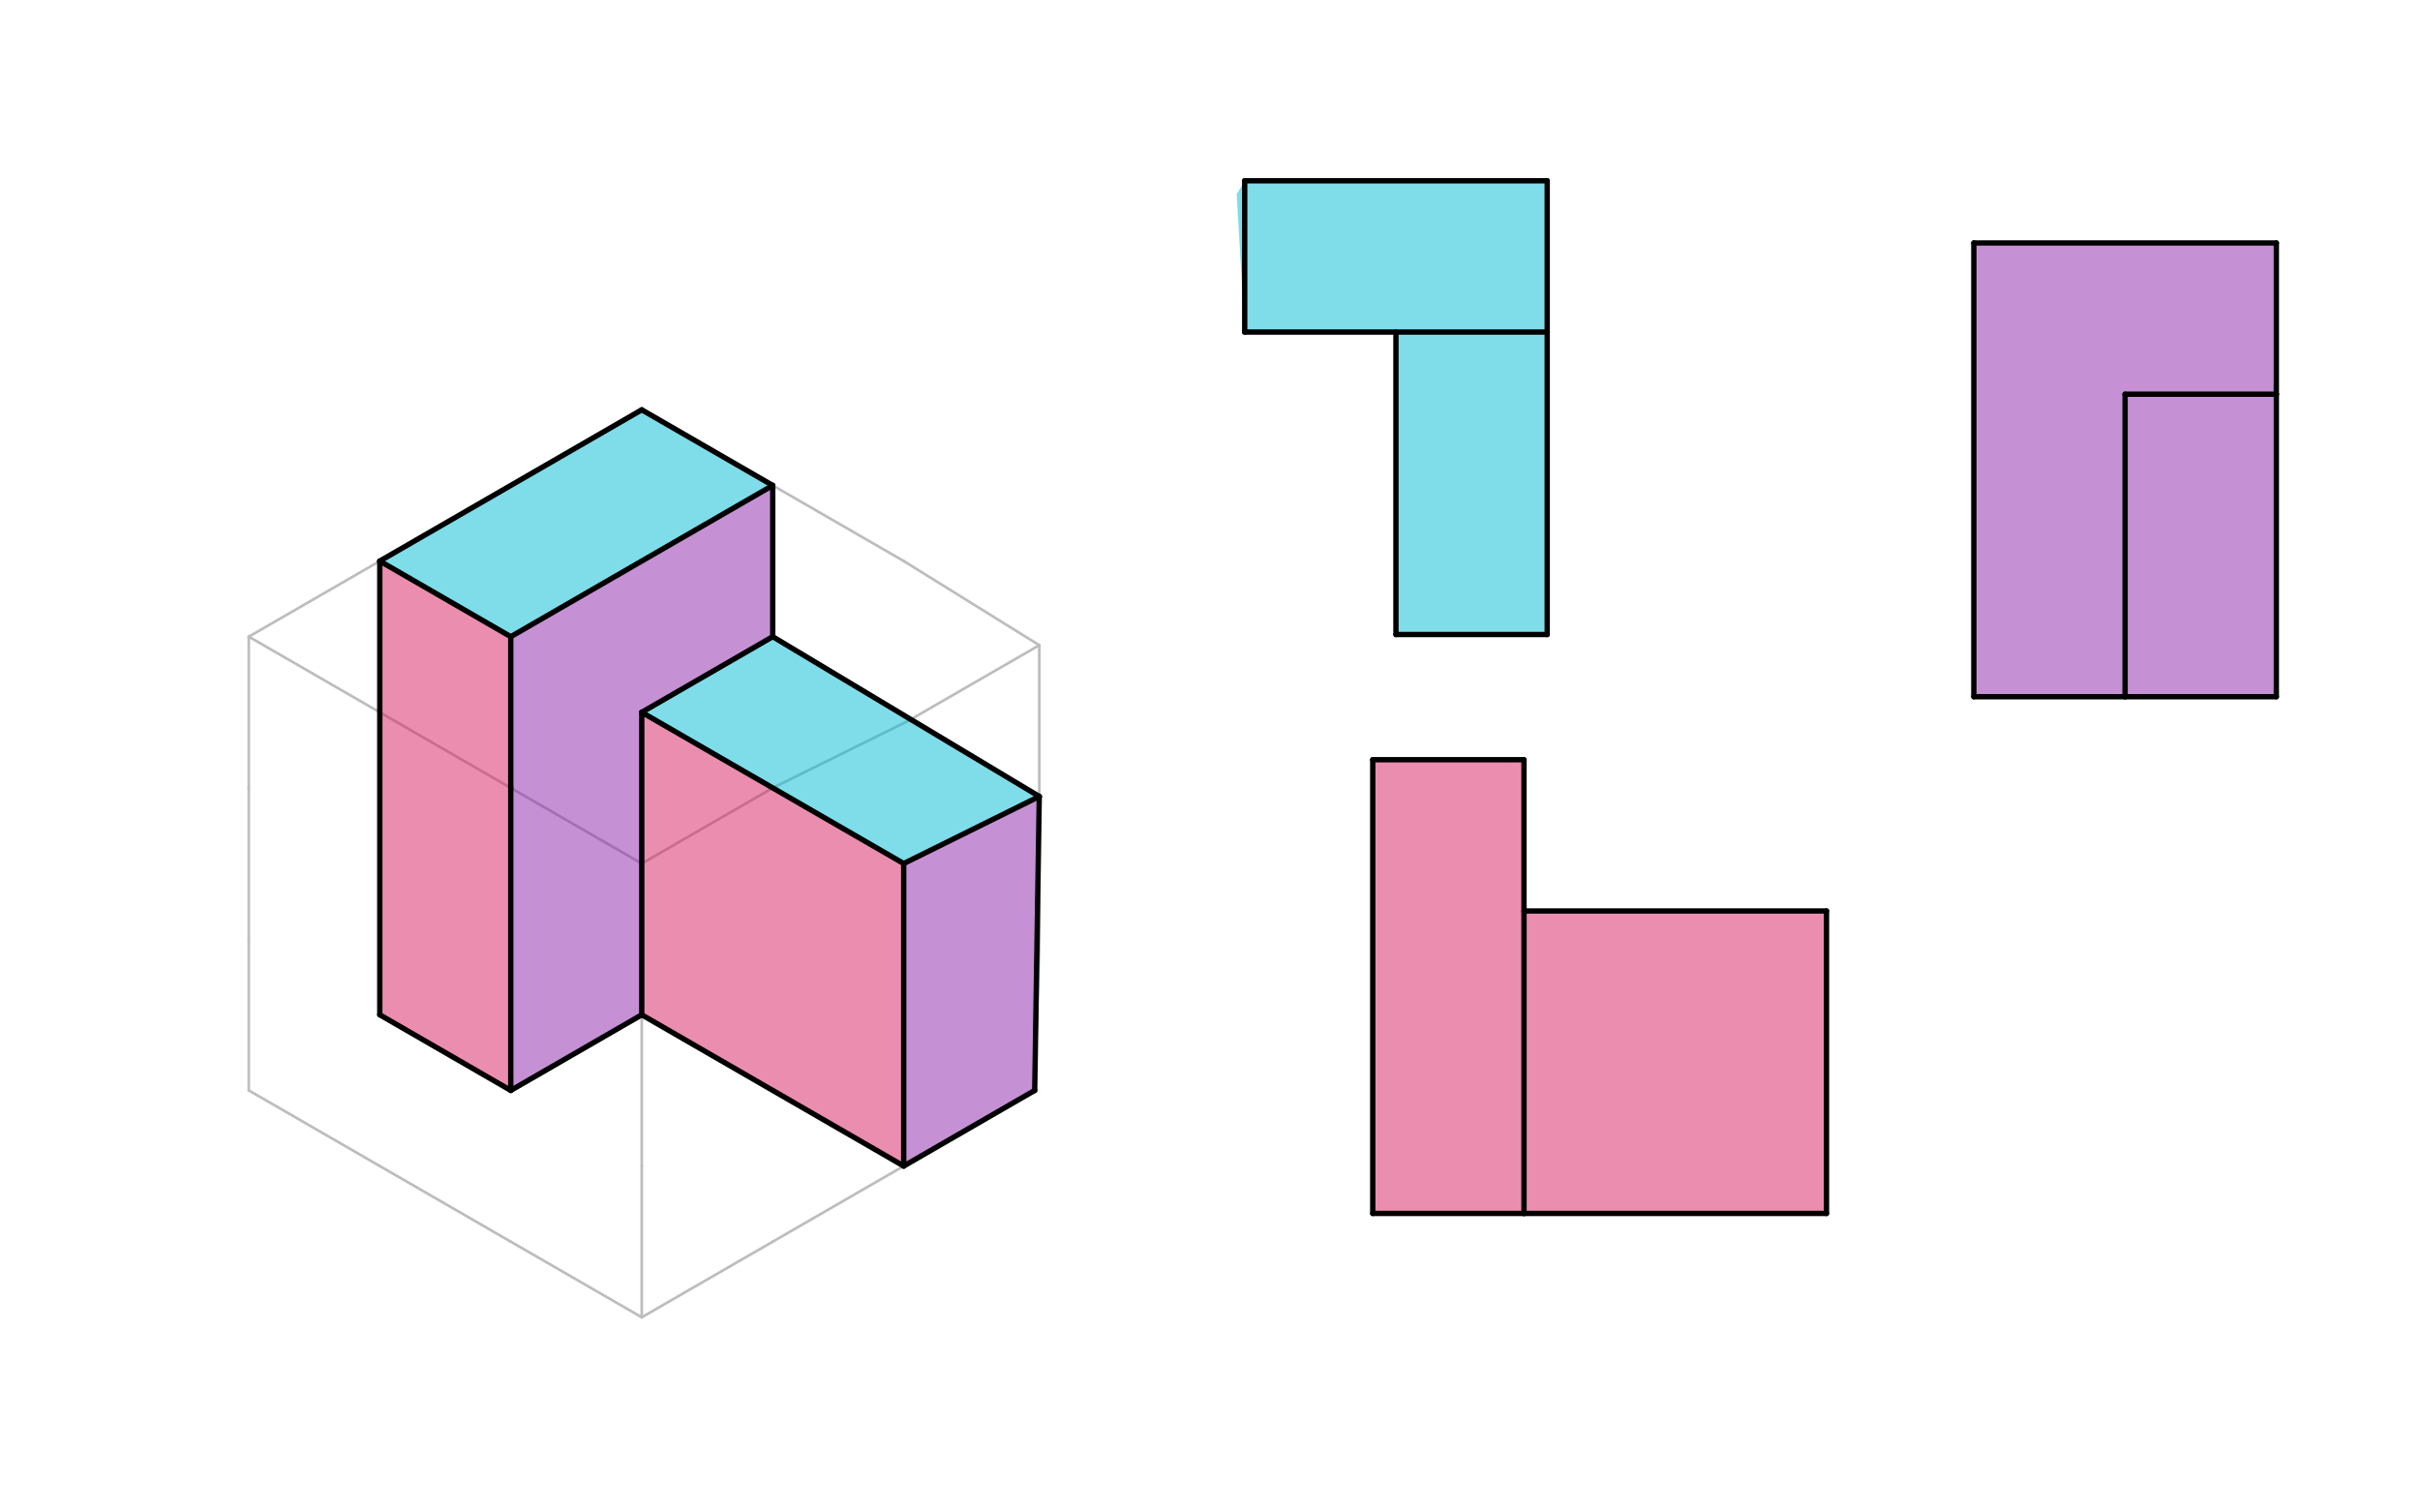 <svg xmlns="http://www.w3.org/2000/svg" class="svg--1it" height="100%" preserveAspectRatio="xMidYMid meet" viewBox="0 0 907.087 566.929" width="100%"><defs><marker id="marker-arrow" markerHeight="16" markerUnits="userSpaceOnUse" markerWidth="24" orient="auto-start-reverse" refX="24" refY="4" viewBox="0 0 24 8"><path d="M 0 0 L 24 4 L 0 8 z" stroke="inherit"></path></marker></defs><g class="aux-layer--1FB"><g class="element--2qn"><line stroke="#BDBDBD" stroke-dasharray="none" stroke-linecap="round" stroke-width="1" x1="240.547" x2="289.644" y1="493.766" y2="465.419"></line></g><g class="element--2qn"><line stroke="#BDBDBD" stroke-dasharray="none" stroke-linecap="round" stroke-width="1" x1="289.644" x2="338.742" y1="465.419" y2="437.073"></line></g><g class="element--2qn"><line stroke="#BDBDBD" stroke-dasharray="none" stroke-linecap="round" stroke-width="1" x1="338.742" x2="387.839" y1="437.073" y2="408.726"></line></g><g class="element--2qn"><line stroke="#BDBDBD" stroke-dasharray="none" stroke-linecap="round" stroke-width="1" x1="240.547" x2="240.547" y1="493.766" y2="437.073"></line></g><g class="element--2qn"><line stroke="#BDBDBD" stroke-dasharray="none" stroke-linecap="round" stroke-width="1" x1="240.547" x2="240.547" y1="437.073" y2="380.38"></line></g><g class="element--2qn"><line stroke="#BDBDBD" stroke-dasharray="none" stroke-linecap="round" stroke-width="1" x1="240.547" x2="240.547" y1="380.38" y2="323.687"></line></g><g class="element--2qn"><line stroke="#BDBDBD" stroke-dasharray="none" stroke-linecap="round" stroke-width="1" x1="240.547" x2="289.644" y1="323.687" y2="295.34"></line></g><g class="element--2qn"><line stroke="#BDBDBD" stroke-dasharray="none" stroke-linecap="round" stroke-width="1" x1="289.644" x2="340.452" y1="295.34" y2="270.188"></line></g><g class="element--2qn"><line stroke="#BDBDBD" stroke-dasharray="none" stroke-linecap="round" stroke-width="1" x1="340.452" x2="389.55" y1="270.188" y2="241.842"></line></g><g class="element--2qn"><line stroke="#BDBDBD" stroke-dasharray="none" stroke-linecap="round" stroke-width="1" x1="389.55" x2="389.55" y1="241.842" y2="298.535"></line></g><g class="element--2qn"><line stroke="#BDBDBD" stroke-dasharray="none" stroke-linecap="round" stroke-width="1" x1="389.55" x2="389.55" y1="298.535" y2="355.228"></line></g><g class="element--2qn"><line stroke="#BDBDBD" stroke-dasharray="none" stroke-linecap="round" stroke-width="1" x1="389.55" x2="387.839" y1="355.228" y2="408.726"></line></g><g class="element--2qn"><line stroke="#BDBDBD" stroke-dasharray="none" stroke-linecap="round" stroke-width="1" x1="240.547" x2="191.449" y1="323.687" y2="295.34"></line></g><g class="element--2qn"><line stroke="#BDBDBD" stroke-dasharray="none" stroke-linecap="round" stroke-width="1" x1="191.449" x2="142.352" y1="295.34" y2="266.994"></line></g><g class="element--2qn"><line stroke="#BDBDBD" stroke-dasharray="none" stroke-linecap="round" stroke-width="1" x1="142.352" x2="93.254" y1="266.994" y2="238.648"></line></g><g class="element--2qn"><line stroke="#BDBDBD" stroke-dasharray="none" stroke-linecap="round" stroke-width="1" x1="93.254" x2="93.254" y1="238.648" y2="295.34"></line></g><g class="element--2qn"><line stroke="#BDBDBD" stroke-dasharray="none" stroke-linecap="round" stroke-width="1" x1="93.254" x2="93.254" y1="295.34" y2="352.033"></line></g><g class="element--2qn"><line stroke="#BDBDBD" stroke-dasharray="none" stroke-linecap="round" stroke-width="1" x1="93.254" x2="93.254" y1="352.033" y2="408.726"></line></g><g class="element--2qn"><line stroke="#BDBDBD" stroke-dasharray="none" stroke-linecap="round" stroke-width="1" x1="93.254" x2="142.352" y1="408.726" y2="437.073"></line></g><g class="element--2qn"><line stroke="#BDBDBD" stroke-dasharray="none" stroke-linecap="round" stroke-width="1" x1="142.352" x2="191.449" y1="437.073" y2="465.419"></line></g><g class="element--2qn"><line stroke="#BDBDBD" stroke-dasharray="none" stroke-linecap="round" stroke-width="1" x1="191.449" x2="240.547" y1="465.419" y2="493.766"></line></g><g class="element--2qn"><line stroke="#BDBDBD" stroke-dasharray="none" stroke-linecap="round" stroke-width="1" x1="93.254" x2="142.352" y1="238.648" y2="210.301"></line></g><g class="element--2qn"><line stroke="#BDBDBD" stroke-dasharray="none" stroke-linecap="round" stroke-width="1" x1="142.352" x2="191.449" y1="210.301" y2="181.955"></line></g><g class="element--2qn"><line stroke="#BDBDBD" stroke-dasharray="none" stroke-linecap="round" stroke-width="1" x1="191.449" x2="240.547" y1="181.955" y2="153.608"></line></g><g class="element--2qn"><line stroke="#BDBDBD" stroke-dasharray="none" stroke-linecap="round" stroke-width="1" x1="240.547" x2="289.644" y1="153.608" y2="181.955"></line></g><g class="element--2qn"><line stroke="#BDBDBD" stroke-dasharray="none" stroke-linecap="round" stroke-width="1" x1="289.644" x2="338.742" y1="181.955" y2="210.301"></line></g><g class="element--2qn"><line stroke="#BDBDBD" stroke-dasharray="none" stroke-linecap="round" stroke-width="1" x1="338.742" x2="389.55" y1="210.301" y2="241.842"></line></g></g><g class="main-layer--3Vd"><g class="element--2qn"><g fill="#D81B60" opacity="0.5"><path d="M 514.547 284.766 L 571.24 284.766 L 571.24 341.459 L 684.626 341.459 L 684.626 454.844 L 514.547 454.844 L 514.547 284.766 Z" stroke="none"></path></g></g><g class="element--2qn"><g fill="#D81B60" opacity="0.5"><path d="M 142.352 210.301 L 191.449 238.648 L 191.449 408.726 L 142.352 380.38 L 142.352 210.301 Z" stroke="none"></path></g></g><g class="element--2qn"><g fill="#D81B60" opacity="0.5"><path d="M 240.547 266.994 L 338.742 323.687 L 338.742 437.073 L 240.547 380.38 L 240.547 266.994 Z" stroke="none"></path></g></g><g class="element--2qn"><g fill="#00BCD4" opacity="0.5"><path d="M 466.547 67.766 L 579.933 67.766 L 579.933 237.844 L 523.24 237.844 L 523.24 124.459 L 466.547 124.459 L 463.547 72.766 Z" stroke="none"></path></g></g><g class="element--2qn"><g fill="#00BCD4" opacity="0.5"><path d="M 142.352 210.301 L 240.547 153.608 L 289.644 181.955 L 191.449 238.648 L 144.547 211.766 Z" stroke="none"></path></g></g><g class="element--2qn"><g fill="#00BCD4" opacity="0.5"><path d="M 240.547 266.994 L 289.644 238.648 L 389.55 298.535 L 338.742 323.687 L 240.547 266.994 Z" stroke="none"></path></g></g><g class="element--2qn"><g fill="#8E24AA" opacity="0.5"><path d="M 191.449 238.648 L 191.449 408.726 L 240.547 380.38 L 240.547 266.994 L 289.644 238.648 L 289.644 181.955 L 191.449 238.648 Z" stroke="none"></path></g></g><g class="element--2qn"><g fill="#8E24AA" opacity="0.5"><path d="M 338.742 323.687 L 389.55 298.535 L 387.839 408.726 L 338.742 437.073 L 338.742 323.687 Z" stroke="none"></path></g></g><g class="element--2qn"><g fill="#8E24AA" opacity="0.5"><path d="M 739.854 91.073 L 853.24 91.073 L 853.24 261.151 L 739.854 261.151 L 739.854 91.073 Z" stroke="none"></path></g></g><g class="element--2qn"><g fill="#8E24AA" opacity="0.5"></g></g><g class="element--2qn"><line stroke="#000000" stroke-dasharray="none" stroke-linecap="round" stroke-width="2" x1="338.742" x2="338.742" y1="437.073" y2="323.687"></line></g><g class="element--2qn"><line stroke="#000000" stroke-dasharray="none" stroke-linecap="round" stroke-width="2" x1="338.742" x2="389.55" y1="323.687" y2="298.535"></line></g><g class="element--2qn"><line stroke="#000000" stroke-dasharray="none" stroke-linecap="round" stroke-width="2" x1="338.742" x2="240.547" y1="323.687" y2="266.994"></line></g><g class="element--2qn"><line stroke="#000000" stroke-dasharray="none" stroke-linecap="round" stroke-width="2" x1="240.547" x2="289.644" y1="266.994" y2="238.648"></line></g><g class="element--2qn"><line stroke="#000000" stroke-dasharray="none" stroke-linecap="round" stroke-width="2" x1="289.644" x2="389.55" y1="238.648" y2="298.535"></line></g><g class="element--2qn"><line stroke="#000000" stroke-dasharray="none" stroke-linecap="round" stroke-width="2" x1="240.547" x2="240.547" y1="266.994" y2="380.38"></line></g><g class="element--2qn"><line stroke="#000000" stroke-dasharray="none" stroke-linecap="round" stroke-width="2" x1="240.547" x2="338.742" y1="380.38" y2="437.073"></line></g><g class="element--2qn"><line stroke="#000000" stroke-dasharray="none" stroke-linecap="round" stroke-width="2" x1="240.547" x2="191.449" y1="380.38" y2="408.726"></line></g><g class="element--2qn"><line stroke="#000000" stroke-dasharray="none" stroke-linecap="round" stroke-width="2" x1="191.449" x2="191.449" y1="408.726" y2="295.34"></line></g><g class="element--2qn"><line stroke="#000000" stroke-dasharray="none" stroke-linecap="round" stroke-width="2" x1="191.449" x2="191.449" y1="295.34" y2="238.648"></line></g><g class="element--2qn"><line stroke="#000000" stroke-dasharray="none" stroke-linecap="round" stroke-width="2" x1="191.449" x2="289.644" y1="238.648" y2="181.955"></line></g><g class="element--2qn"><line stroke="#000000" stroke-dasharray="none" stroke-linecap="round" stroke-width="2" x1="191.449" x2="142.352" y1="238.648" y2="210.301"></line></g><g class="element--2qn"><line stroke="#000000" stroke-dasharray="none" stroke-linecap="round" stroke-width="2" x1="142.352" x2="142.352" y1="210.301" y2="380.38"></line></g><g class="element--2qn"><line stroke="#000000" stroke-dasharray="none" stroke-linecap="round" stroke-width="2" x1="142.352" x2="191.449" y1="380.38" y2="408.726"></line></g><g class="element--2qn"><line stroke="#000000" stroke-dasharray="none" stroke-linecap="round" stroke-width="2" x1="289.644" x2="289.644" y1="181.955" y2="238.648"></line></g><g class="element--2qn"><line stroke="#000000" stroke-dasharray="none" stroke-linecap="round" stroke-width="2" x1="389.55" x2="387.839" y1="298.535" y2="408.726"></line></g><g class="element--2qn"><line stroke="#000000" stroke-dasharray="none" stroke-linecap="round" stroke-width="2" x1="387.839" x2="338.742" y1="408.726" y2="437.073"></line></g><g class="element--2qn"><line stroke="#000000" stroke-dasharray="none" stroke-linecap="round" stroke-width="2" x1="240.547" x2="289.644" y1="153.608" y2="181.955"></line></g><g class="element--2qn"><line stroke="#000000" stroke-dasharray="none" stroke-linecap="round" stroke-width="2" x1="240.547" x2="142.352" y1="153.608" y2="210.301"></line></g><g class="element--2qn"><line stroke="#000000" stroke-dasharray="none" stroke-linecap="round" stroke-width="2" x1="466.547" x2="466.547" y1="67.766" y2="124.459"></line></g><g class="element--2qn"><line stroke="#000000" stroke-dasharray="none" stroke-linecap="round" stroke-width="2" x1="466.547" x2="579.933" y1="124.459" y2="124.459"></line></g><g class="element--2qn"><line stroke="#000000" stroke-dasharray="none" stroke-linecap="round" stroke-width="2" x1="579.933" x2="579.933" y1="124.459" y2="67.766"></line></g><g class="element--2qn"><line stroke="#000000" stroke-dasharray="none" stroke-linecap="round" stroke-width="2" x1="579.933" x2="466.547" y1="67.766" y2="67.766"></line></g><g class="element--2qn"><line stroke="#000000" stroke-dasharray="none" stroke-linecap="round" stroke-width="2" x1="579.933" x2="579.933" y1="124.459" y2="237.844"></line></g><g class="element--2qn"><line stroke="#000000" stroke-dasharray="none" stroke-linecap="round" stroke-width="2" x1="579.933" x2="523.24" y1="237.844" y2="237.844"></line></g><g class="element--2qn"><line stroke="#000000" stroke-dasharray="none" stroke-linecap="round" stroke-width="2" x1="523.24" x2="523.24" y1="237.844" y2="124.459"></line></g><g class="element--2qn"><line stroke="#000000" stroke-dasharray="none" stroke-linecap="round" stroke-width="2" x1="796.547" x2="796.547" y1="147.766" y2="261.151"></line></g><g class="element--2qn"><line stroke="#000000" stroke-dasharray="none" stroke-linecap="round" stroke-width="2" x1="796.547" x2="853.24" y1="261.151" y2="261.151"></line></g><g class="element--2qn"><line stroke="#000000" stroke-dasharray="none" stroke-linecap="round" stroke-width="2" x1="853.24" x2="853.24" y1="261.151" y2="147.766"></line></g><g class="element--2qn"><line stroke="#000000" stroke-dasharray="none" stroke-linecap="round" stroke-width="2" x1="853.24" x2="796.547" y1="147.766" y2="147.766"></line></g><g class="element--2qn"><line stroke="#000000" stroke-dasharray="none" stroke-linecap="round" stroke-width="2" x1="853.24" x2="853.24" y1="147.766" y2="91.073"></line></g><g class="element--2qn"><line stroke="#000000" stroke-dasharray="none" stroke-linecap="round" stroke-width="2" x1="853.24" x2="739.854" y1="91.073" y2="91.073"></line></g><g class="element--2qn"><line stroke="#000000" stroke-dasharray="none" stroke-linecap="round" stroke-width="2" x1="739.854" x2="739.854" y1="91.073" y2="261.151"></line></g><g class="element--2qn"><line stroke="#000000" stroke-dasharray="none" stroke-linecap="round" stroke-width="2" x1="739.854" x2="796.547" y1="261.151" y2="261.151"></line></g><g class="element--2qn"><line stroke="#000000" stroke-dasharray="none" stroke-linecap="round" stroke-width="2" x1="514.547" x2="514.547" y1="284.766" y2="454.844"></line></g><g class="element--2qn"><line stroke="#000000" stroke-dasharray="none" stroke-linecap="round" stroke-width="2" x1="514.547" x2="571.24" y1="454.844" y2="454.844"></line></g><g class="element--2qn"><line stroke="#000000" stroke-dasharray="none" stroke-linecap="round" stroke-width="2" x1="571.24" x2="571.24" y1="454.844" y2="284.766"></line></g><g class="element--2qn"><line stroke="#000000" stroke-dasharray="none" stroke-linecap="round" stroke-width="2" x1="571.24" x2="514.547" y1="284.766" y2="284.766"></line></g><g class="element--2qn"><line stroke="#000000" stroke-dasharray="none" stroke-linecap="round" stroke-width="2" x1="571.24" x2="684.626" y1="454.844" y2="454.844"></line></g><g class="element--2qn"><line stroke="#000000" stroke-dasharray="none" stroke-linecap="round" stroke-width="2" x1="684.626" x2="684.626" y1="454.844" y2="341.459"></line></g><g class="element--2qn"><line stroke="#000000" stroke-dasharray="none" stroke-linecap="round" stroke-width="2" x1="684.626" x2="571.24" y1="341.459" y2="341.459"></line></g></g><g class="snaps-layer--2PT"></g><g class="temp-layer--rAP"></g></svg>